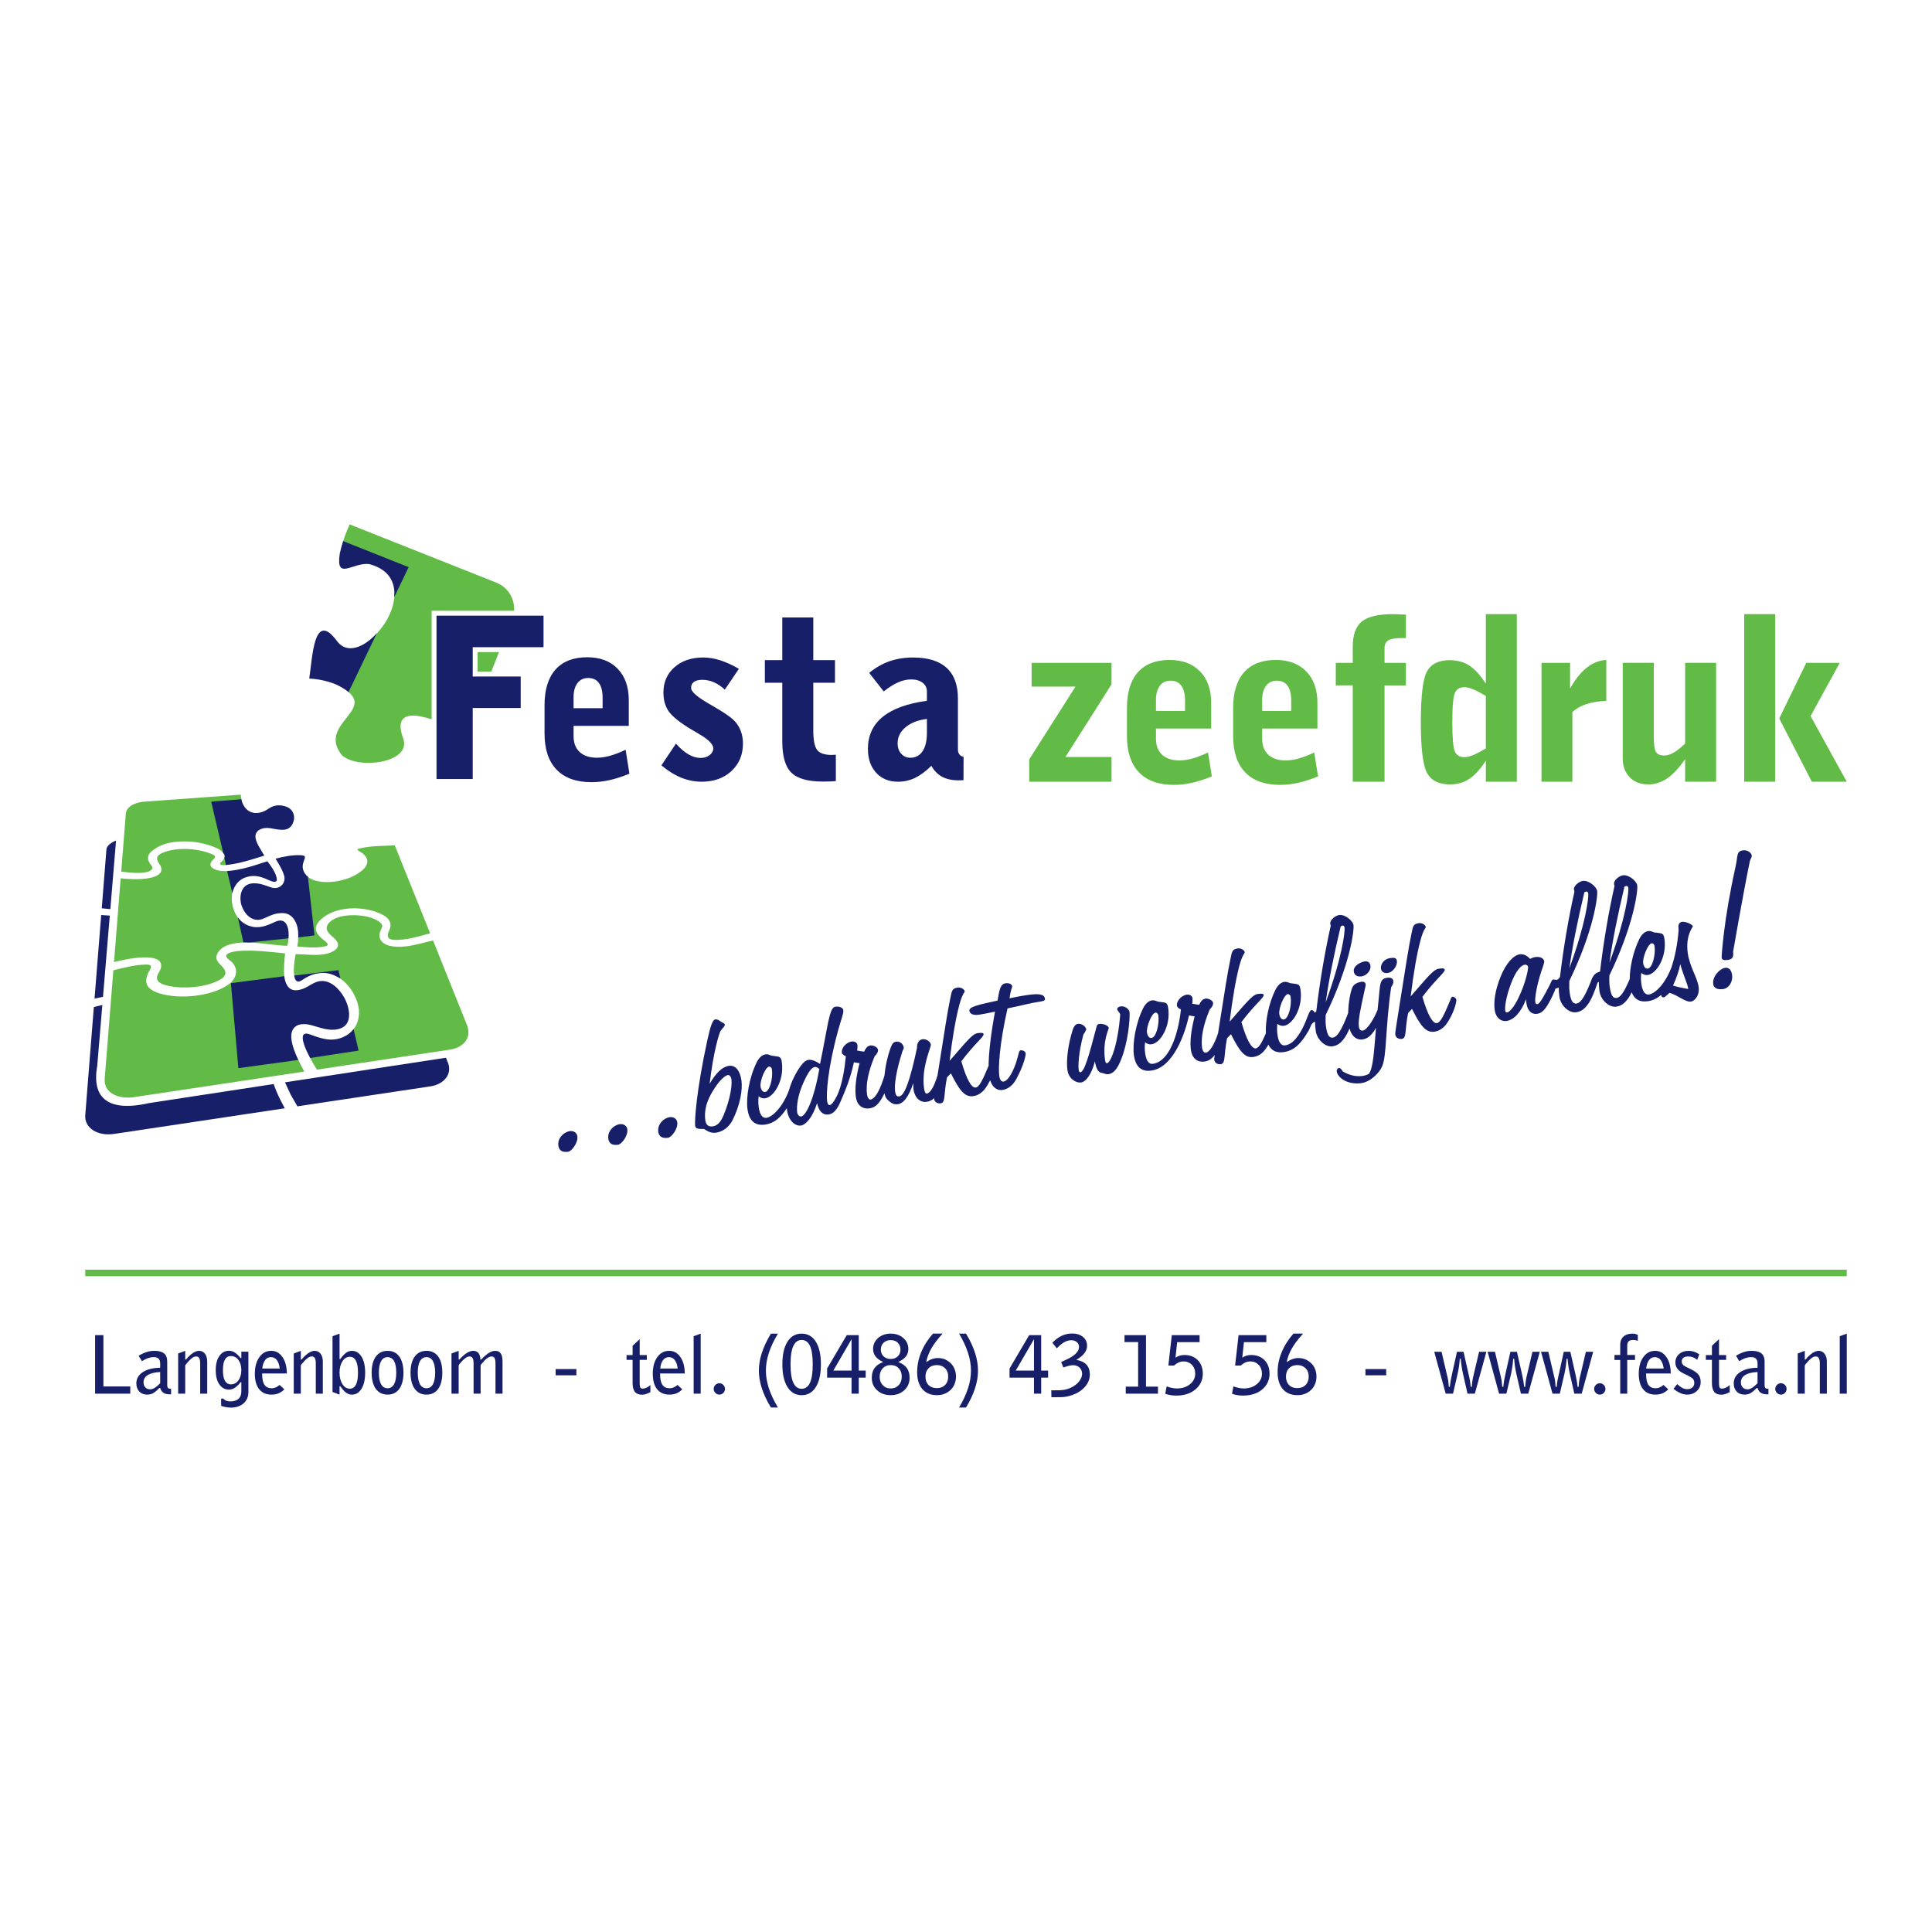 <?xml version="1.0" encoding="utf-8"?>
<!-- Generator: Adobe Illustrator 13.0.0, SVG Export Plug-In . SVG Version: 6.00 Build 14948)  -->
<!DOCTYPE svg PUBLIC "-//W3C//DTD SVG 1.0//EN" "http://www.w3.org/TR/2001/REC-SVG-20010904/DTD/svg10.dtd">
<svg version="1.0" id="Layer_1" xmlns="http://www.w3.org/2000/svg" xmlns:xlink="http://www.w3.org/1999/xlink" x="0px" y="0px"
	 width="192.756px" height="192.756px" viewBox="0 0 192.756 192.756" enable-background="new 0 0 192.756 192.756"
	 xml:space="preserve">
<g>
	<polygon fill-rule="evenodd" clip-rule="evenodd" fill="#FFFFFF" points="0,0 192.756,0 192.756,192.756 0,192.756 0,0 	"/>
	<path fill-rule="evenodd" clip-rule="evenodd" fill="#62BB46" d="M35.175,102.801c0.678-0.779,0.792-1.822,0.482-2.788
		c-0.314-0.979-0.911-1.826-1.749-2.423c-0.059-0.246-0.118-0.492-0.178-0.738l-4.368,0.537c-0.109-0.724,0.004-1.484,0.136-2.195
		c0.998,0.009,1.996,0.178,2.988-0.018c0.725-0.141,1.731-0.647,0.971-1.458c-0.219-0.228-0.479-0.406-0.674-0.651
		c-0.487-0.602,0.05-1.139,0.628-1.417c1.125-0.547,3.439-0.433,4.428,0.314c0.369,0.278,0.346,0.428,0.164,0.802
		c-0.419,0.856,0.118,1.462,1.021,1.626c1.426,0.259,2.801-0.264,4.182-0.556l3.371,8.396c0.547,1.361-0.396,2.301-1.695,2.491
		l-13.264,1.995c-0.26-0.414-0.515-0.843-0.738-1.284c1.604-0.232,3.193-0.465,4.765-0.692
		C35.489,104.085,35.334,103.438,35.175,102.801L35.175,102.801z M42.914,93.116l-3.525-8.773c-1.089,0.059-2.228,0.032-3.307,0.264
		c-0.287,0.063-0.633,0.105-0.237,0.319c0.797,0.428,1.129,1.107,0.405,1.804c-1.016,0.993-3.006,1.444-4.382,1.216
		c-0.478-0.078-0.929-0.223-1.266-0.579l0.679,5.885l-1.512,0.182c-0.009,0.342-0.05,0.67-0.109,1.002
		c0.843,0.063,1.886,0.178,2.733-0.009c0.355-0.078,0.41-0.2,0.132-0.446c-0.273-0.246-0.551-0.424-0.779-0.725
		c-0.369-0.482-0.282-0.929,0.109-1.357c1.449-1.581,4.528-1.577,6.323-0.629c0.683,0.36,0.979,0.852,0.633,1.622
		c-0.364,0.815,0.178,0.916,0.957,0.879C40.827,93.722,41.894,93.394,42.914,93.116L42.914,93.116z M24.019,79.282
		c0.009,0.187,0.046,0.364,0.083,0.547l-2.92,0.228l1.193,5.202c-0.137-0.25-0.383-0.469-0.633-0.588
		c-0.902-0.433-1.991-0.678-2.979-0.715c-1.226-0.046-2.597,0.077-3.685,1.021c-0.456,0.392-0.369,0.901,0,1.334
		c0.3,0.341,0.014,0.565-0.355,0.669c-0.774,0.219-1.849,0.073-2.628-0.022l0.46-5.776c0.063-0.802,1.116-1.148,1.771-1.194
		L24.019,79.282L24.019,79.282z M22.611,86.297l-0.2-0.875c0.027,0.251-0.269,0.529-0.333,0.574
		c-0.178,0.132-0.169,0.269,0.073,0.305C22.306,86.325,22.461,86.311,22.611,86.297L22.611,86.297z M11.424,95.371l-0.05,0.61
		c1.121-0.25,2.328-0.533,3.48-0.451c0.638,0.045,1.403,0.264,1.193,1.066c-0.086,0.328-0.446,0.706-0.382,1.057
		c0.086,0.441,0.701,0.605,1.057,0.688c1.466,0.355,3.872,0.201,5.279-0.628c0.578-0.338,0.638-0.784,0.182-1.262
		c-0.419-0.442-0.829-0.751-0.446-1.403c0.273-0.456,0.779-0.715,1.28-0.843c0.442-0.114,0.902-0.164,1.362-0.173l-0.542-2.364
		c-0.319-0.369-0.515-0.802-0.625-1.28c-0.114-0.483-0.132-0.979,0.005-1.458l-0.469-2.027c-0.456,0.018-0.907,0.013-1.335-0.178
		c-0.583-0.26-0.487-0.651-0.141-0.97c0.292-0.265,0.228-0.383-0.132-0.538c-1.257-0.542-3.316-0.733-4.751-0.201
		c-0.706,0.26-0.911,0.574-0.515,1.139c0.487,0.688,0.159,1.107-0.542,1.339c-0.988,0.324-2.428,0.219-3.293,0.137L11.424,95.371
		L11.424,95.371z M28.788,93.549c-0.014,0.273-0.036,0.56-0.141,0.815c-0.597-0.018-1.193-0.091-1.786-0.159
		c-0.779-0.091-1.54-0.164-2.396-0.182L28.788,93.549L28.788,93.549z M13.351,109.465l17.004-2.556
		c-0.228-0.428-0.456-0.856-0.656-1.298c-1.927,0.277-3.876,0.564-5.84,0.852c-0.26-2.97-0.501-5.734-0.729-8.304
		c1.763-0.219,3.512-0.433,5.248-0.647c-0.101-0.811-0.014-1.585,0.063-2.396c-1.535-0.146-3.12-0.36-4.669-0.232
		c-0.36,0.027-1.822,0.219-0.911,0.875c1.048,0.751,0.82,1.873-0.136,2.514c-1.718,1.157-4.843,1.444-6.801,0.839
		c-1.389-0.429-1.676-1.157-0.957-2.383c0.264-0.441-0.009-0.496-0.442-0.492c-1.052,0.014-2.195,0.314-3.216,0.574l-0.861,10.777
		C10.321,109.196,12.025,109.665,13.351,109.465L13.351,109.465z"/>
	<path fill-rule="evenodd" clip-rule="evenodd" fill="#62BB46" d="M34.888,52.32l14.64,5.812c1.162,0.46,1.845,1.622,1.758,2.806
		h-8.222v10.828c-2.009-0.656-3.827-0.684-2.806,2c0.71,2.382-4.578,3.024-6.136,1.589c-2.437-3.02,3.13-4.4,0.556-6.386
		l2.647-5.498c1.18-1.116,2.059-2.765,2.022-4.295l1.152-2.492l-6.318-2.519C34.373,53.537,34.605,52.939,34.888,52.32L34.888,52.32
		z M49.788,65.061h-2.136v1.945h1.366L49.788,65.061L49.788,65.061z"/>
	<path fill-rule="evenodd" clip-rule="evenodd" fill="#171F69" d="M37.593,63.184l-2.819,5.867c-0.292-0.25-0.711-0.51-1.294-0.783
		c-0.865-0.342-1.694-0.515-2.628-0.57c0.333-2.104,0.442-6.965,2.824-3.667C34.669,65.271,36.327,64.578,37.593,63.184
		L37.593,63.184z M34.236,53.987l6.537,2.597l-1.444,2.997c0.142-1.448-0.496-2.778-2.496-3.302
		c-1.658-0.201-3.366,1.735-2.929-1.08C34,54.78,34.109,54.379,34.236,53.987L34.236,53.987z"/>
	<path fill-rule="evenodd" clip-rule="evenodd" fill="#171F69" d="M43.551,77.725V61.426h10.677v3.147h-7.065v2.92h4.788v3.144
		h-4.788v7.088H43.551L43.551,77.725z M62.797,77.191c-0.683,0.283-1.334,0.497-1.963,0.638c-0.629,0.141-1.235,0.209-1.822,0.209
		c-1.517,0-2.678-0.419-3.48-1.248c-0.802-0.833-1.203-2.041-1.203-3.617v-2.811c0-1.549,0.364-2.738,1.093-3.558
		s1.786-1.23,3.161-1.23c1.285,0,2.3,0.378,3.038,1.143c0.738,0.761,1.112,1.804,1.112,3.134v2.569h-5.507v1.025
		c0,0.683,0.205,1.211,0.615,1.59c0.405,0.373,0.984,0.564,1.726,0.564c0.396,0,0.834-0.068,1.303-0.196
		c0.474-0.132,0.989-0.333,1.549-0.601L62.797,77.191L62.797,77.191z M57.226,70.655h2.897v-1.021c0-0.656-0.123-1.152-0.365-1.489
		c-0.241-0.333-0.605-0.501-1.084-0.501c-0.451,0-0.806,0.173-1.062,0.51c-0.255,0.342-0.387,0.811-0.387,1.403V70.655
		L57.226,70.655z M65.99,76.358l1.449-2.164c0.428,0.478,0.847,0.838,1.257,1.075c0.41,0.232,0.806,0.351,1.193,0.351
		c0.36,0,0.665-0.091,0.906-0.278c0.241-0.182,0.369-0.41,0.369-0.678c0-0.415-0.505-0.911-1.517-1.49
		c-0.346-0.205-0.624-0.369-0.829-0.492c-1.052-0.643-1.758-1.221-2.109-1.722c-0.346-0.506-0.52-1.13-0.52-1.868
		c0-1.029,0.369-1.872,1.103-2.519c0.733-0.651,1.695-0.975,2.87-0.975c0.533,0,1.098,0.091,1.676,0.273
		c0.587,0.187,1.216,0.474,1.881,0.856l-1.403,2.077c-0.351-0.323-0.715-0.569-1.089-0.733c-0.378-0.164-0.77-0.246-1.166-0.246
		c-0.36,0-0.642,0.073-0.829,0.209c-0.182,0.137-0.282,0.342-0.282,0.611c0,0.337,0.519,0.815,1.544,1.426
		c0.183,0.109,0.324,0.191,0.419,0.25c0.082,0.05,0.223,0.132,0.41,0.237c0.815,0.474,1.417,0.875,1.799,1.212
		c0.324,0.296,0.574,0.646,0.743,1.052c0.173,0.41,0.26,0.861,0.26,1.353c0,1.121-0.383,2.041-1.144,2.751s-1.758,1.066-2.983,1.066
		c-0.697,0-1.38-0.137-2.041-0.405c-0.665-0.273-1.321-0.684-1.968-1.226V76.358L65.99,76.358z M81.141,72.837
		c0,0.993,0.128,1.658,0.383,1.986c0.26,0.328,0.743,0.497,1.444,0.497c0.041,0,0.114-0.004,0.205-0.009
		c0.096-0.004,0.169-0.013,0.219-0.013v2.624c-0.16,0.022-0.333,0.036-0.515,0.041c-0.187,0.009-0.446,0.014-0.778,0.014
		c-1.494,0-2.546-0.296-3.144-0.888c-0.601-0.588-0.906-1.626-0.906-3.107v-5.867h-1.74v-2.255h1.74v-4.254h3.093v4.254h2.164v2.255
		h-2.164V72.837L81.141,72.837z M92.925,76.403c-0.564,0.556-1.111,0.957-1.64,1.212c-0.533,0.25-1.098,0.378-1.69,0.378
		c-0.907,0-1.635-0.296-2.182-0.897c-0.547-0.597-0.82-1.389-0.82-2.377c0-1.326,0.488-2.392,1.467-3.193
		c0.979-0.802,2.455-1.339,4.418-1.608v-0.934c0-0.355-0.141-0.642-0.428-0.865c-0.287-0.219-0.67-0.333-1.139-0.333
		c-0.419,0-0.852,0.096-1.293,0.287c-0.442,0.191-0.93,0.497-1.449,0.911l-1.449-1.849c0.62-0.515,1.298-0.902,2.014-1.157
		c0.715-0.25,1.508-0.378,2.364-0.378c1.471,0,2.587,0.341,3.343,1.025c0.751,0.688,1.13,1.708,1.13,3.057v5.106
		c0,0.187,0.05,0.346,0.146,0.474c0.096,0.123,0.237,0.209,0.419,0.255l-0.009,2.318c-0.059,0.005-0.127,0.014-0.196,0.014
		c-0.073,0.004-0.183,0.004-0.319,0.004c-0.628,0-1.171-0.119-1.613-0.351c-0.437-0.236-0.802-0.601-1.075-1.093V76.403
		L92.925,76.403z M92.479,71.725c-0.897,0.114-1.612,0.396-2.136,0.838c-0.528,0.441-0.788,0.975-0.788,1.59
		c0,0.428,0.118,0.779,0.355,1.043c0.237,0.269,0.546,0.405,0.916,0.405c0.519,0,0.929-0.218,1.216-0.647
		c0.292-0.428,0.437-1.047,0.437-1.849V71.725L92.479,71.725z"/>
	<path fill-rule="evenodd" clip-rule="evenodd" fill="#62BB46" d="M180.768,77.993l-3.253-6.309l2.697-5.553h3.343l-2.915,5.312
		l3.612,6.55H180.768L180.768,77.993z M174.021,77.993V61.271h3.089v16.722H174.021L174.021,77.993z M171.215,66.131v11.862h-3.088
		v-2.255c-0.597,0.87-1.193,1.512-1.786,1.918c-0.588,0.405-1.226,0.605-1.895,0.605c-0.771,0-1.385-0.237-1.85-0.715
		c-0.465-0.479-0.697-1.111-0.697-1.895v-9.521h3.103v7.397c0,0.77,0.073,1.271,0.219,1.503c0.141,0.232,0.419,0.346,0.824,0.346
		c0.291,0,0.61-0.1,0.952-0.296c0.346-0.201,0.72-0.501,1.13-0.897v-8.054H171.215L171.215,66.131z M153.796,77.993V66.131h2.852
		v2.569c0.515-0.925,1.07-1.622,1.667-2.091c0.602-0.474,1.248-0.729,1.945-0.765v4.072c-0.774,0.045-1.439,0.155-1.986,0.332
		c-0.547,0.178-1.016,0.442-1.398,0.788v6.956H153.796L153.796,77.993z M148.243,69.434c-0.487-0.292-0.906-0.515-1.253-0.656
		c-0.351-0.142-0.642-0.214-0.874-0.214c-0.465,0-0.783,0.187-0.952,0.551c-0.178,0.369-0.265,1.353-0.265,2.947
		c0,1.594,0.087,2.573,0.26,2.934c0.174,0.364,0.492,0.546,0.957,0.546c0.241,0,0.537-0.078,0.897-0.223
		c0.355-0.146,0.765-0.365,1.229-0.647V69.434L148.243,69.434z M151.332,77.993h-3.089v-2.1c-0.556,0.847-1.106,1.458-1.658,1.822
		c-0.551,0.364-1.193,0.546-1.913,0.546c-1.111,0-1.877-0.378-2.291-1.139c-0.419-0.761-0.624-2.451-0.624-5.061
		c0-2.606,0.2-4.292,0.605-5.052c0.405-0.761,1.162-1.144,2.265-1.144c0.751,0,1.407,0.178,1.958,0.533
		c0.552,0.355,1.103,0.961,1.658,1.809v-6.938h3.089V77.993L151.332,77.993z M134.965,77.993v-9.611h-1.694v-2.25h1.694v-1.626
		c0-1.18,0.306-2.013,0.906-2.5c0.602-0.487,1.636-0.733,3.103-0.733c0.236,0,0.633,0.018,1.175,0.046c0.051,0,0.092,0,0.118,0
		v2.341h-0.469c-0.615,0-1.048,0.078-1.294,0.232s-0.368,0.419-0.368,0.792v1.449h2.131v2.25h-2.131v9.611H134.965L134.965,77.993z
		 M125.928,70.928h2.896v-1.025c0-0.656-0.118-1.153-0.364-1.485c-0.241-0.337-0.605-0.505-1.084-0.505
		c-0.451,0-0.807,0.173-1.062,0.51c-0.255,0.342-0.387,0.811-0.387,1.403V70.928L125.928,70.928z M131.503,77.46
		c-0.684,0.282-1.339,0.496-1.968,0.637c-0.624,0.142-1.234,0.21-1.822,0.21c-1.517,0-2.679-0.415-3.48-1.249
		c-0.801-0.833-1.202-2.041-1.202-3.617v-2.811c0-1.549,0.364-2.738,1.093-3.558c0.729-0.82,1.786-1.229,3.162-1.229
		c1.284,0,2.3,0.382,3.038,1.143c0.742,0.761,1.116,1.809,1.116,3.134v2.569h-5.512v1.025c0,0.684,0.209,1.212,0.614,1.59
		c0.41,0.374,0.988,0.564,1.727,0.564c0.401,0,0.839-0.063,1.303-0.196c0.474-0.127,0.989-0.328,1.549-0.597L131.503,77.46
		L131.503,77.46z M115.332,70.928h2.897v-1.025c0-0.656-0.123-1.153-0.364-1.485c-0.242-0.337-0.606-0.505-1.085-0.505
		c-0.45,0-0.806,0.173-1.061,0.51c-0.256,0.342-0.388,0.811-0.388,1.403V70.928L115.332,70.928z M120.907,77.46
		c-0.683,0.282-1.339,0.496-1.968,0.637c-0.624,0.142-1.234,0.21-1.822,0.21c-1.517,0-2.678-0.415-3.479-1.249
		c-0.802-0.833-1.202-2.041-1.202-3.617v-2.811c0-1.549,0.363-2.738,1.093-3.558c0.729-0.82,1.785-1.229,3.161-1.229
		c1.284,0,2.301,0.382,3.038,1.143c0.742,0.761,1.111,1.809,1.111,3.134v2.569h-5.507v1.025c0,0.684,0.205,1.212,0.615,1.59
		c0.41,0.374,0.988,0.564,1.727,0.564c0.396,0,0.833-0.063,1.303-0.196c0.474-0.127,0.988-0.328,1.548-0.597L120.907,77.46
		L120.907,77.46z M102.687,77.993v-2.232l4.614-7.256h-4.377v-2.374h7.972v2.146l-4.597,7.248h4.597v2.469H102.687L102.687,77.993z"
		/>
	<path fill-rule="evenodd" clip-rule="evenodd" fill="#171F69" d="M34.277,103.452c0.423-0.187,0.706-0.433,1.002-0.771l0.497,2.137
		l-4.833,0.738c-0.264-0.51-0.529-1.024-0.674-1.576c-0.168-0.633-0.055-1.048,0.692-0.766
		C32.082,103.635,33.111,103.98,34.277,103.452L34.277,103.452z M33.767,102.669c1.521-0.374,1.116-2.155,0.587-3.121
		c-0.469-0.847-1.326-1.767-2.387-1.667c-0.633,0.06-1.125,0.533-1.704,0.757c-0.643,0.245-1.28,0.286-1.653-0.392
		c-0.151-0.27-0.201-0.552-0.255-0.848l-5.316,0.692c0.228,2.568,0.483,5.512,0.743,8.481l5.976-0.82
		c-0.287-0.642-0.574-1.293-0.674-2.004c-0.187-1.335,0.702-1.79,1.931-1.476C31.936,102.509,32.792,102.905,33.767,102.669
		L33.767,102.669z M30.109,97.799c-0.223,0.146-0.451,0.219-0.615-0.031c-0.082-0.133-0.114-0.287-0.146-0.433l4.418-0.542
		l0.196,0.833c-0.638-0.364-1.216-0.633-2.063-0.542C31.189,97.161,30.688,97.421,30.109,97.799L30.109,97.799z M31.375,93.321
		l-1.617,0.205c0.018-0.565-0.045-1.157-0.333-1.663c-0.314-0.551-0.765-0.797-1.394-0.761c-0.702,0.041-1.062,0.241-1.686,0.524
		c-1.075,0.483-1.859-0.301-2.205-1.175c-0.314-0.784-0.214-2.232,1.062-2.319c0.71-0.045,1.212,0.191,1.858,0.41
		c0.825,0.273,1.549-0.428,1.262-1.266c-0.205-0.611-0.505-1.071-0.829-1.604c0.793-0.205,1.704-0.396,2.538-0.346
		c0.483,0.032,0.442,0.168,0.283,0.579c-0.242,0.615-0.096,1.129,0.405,1.576C30.929,89.322,31.139,91.23,31.375,93.321
		L31.375,93.321z M28.784,93.618c0.027-0.396,0.032-0.816-0.114-1.208c-0.214-0.592-0.669-0.692-1.22-0.437
		c-0.856,0.396-1.645,0.729-2.588,0.401c-0.464-0.164-0.833-0.446-1.129-0.834l0.556,2.492c0.173-0.009,0.383,0,0.579,0
		C26.296,93.873,27.372,93.777,28.784,93.618L28.784,93.618z M23.176,89.094c0.209-0.784,0.669-1.398,1.517-1.617
		c0.865-0.223,1.476,0.041,2.241,0.383c0.292,0.127,0.756,0.26,0.679-0.214c-0.1-0.597-0.583-1.266-0.938-1.717
		c-1.28,0.405-2.538,0.87-4.013,0.979L23.176,89.094L23.176,89.094z M22.543,86.307c1.298-0.132,2.592-0.556,3.826-0.943
		c-0.287-0.515-0.715-1.089-0.856-1.672c-0.205-0.884,0.729-1.171,1.408-1.07c0.733,0.109,1.745,0.441,2.2-0.306
		c0.446-0.733,0.2-1.599-0.624-1.858c-0.61-0.191-1.166-0.146-1.672,0.205c-0.515,0.36-1.23,0.638-1.904,0.305
		c-0.456-0.232-0.747-0.733-0.838-1.23c-0.97,0.073-2.032,0.173-3.011,0.246l1.203,5.129c0.123,0.082,0.173,0.337,0.114,0.469
		L22.543,86.307L22.543,86.307z"/>
	<path fill-rule="evenodd" clip-rule="evenodd" fill="#171F69" d="M9.433,99.626l0.351-4.428l0.214-2.665l0.1-1.244l0.856,0.06
		l-0.679,8.104L9.57,99.603L9.433,99.64V99.626L9.433,99.626z M24.657,111.137l-10.481,1.576l-2.77,0.414l-0.318,0.037l-0.305,0.009
		l-0.292-0.014l-0.282-0.041l-0.26-0.06l-0.246-0.082l-0.228-0.1l-0.205-0.123l-0.183-0.137l-0.164-0.155l-0.137-0.168l-0.109-0.183
		l-0.087-0.195l-0.059-0.21l-0.027-0.219l0.004-0.236l0.551-6.956l0.305-3.822l0.847-0.209l-0.51,6.09l-0.045,0.292l-0.036,0.286
		l-0.023,0.278l-0.004,0.265l0.004,0.255l0.018,0.241l0.032,0.232l0.046,0.223l0.063,0.21l0.073,0.2l0.086,0.188l0.104,0.173
		l0.114,0.164l0.132,0.15l0.146,0.141l0.16,0.123l0.168,0.114l0.187,0.1l0.196,0.087l0.214,0.078l0.224,0.059l0.237,0.05
		l0.246,0.037l0.264,0.022l0.273,0.009h0.287l0.301-0.014l0.314-0.027l0.328-0.041l0.337-0.05l0.355-0.063l0.36-0.078l12.45-1.903
		l0.036,0.118l0.073,0.205l0.078,0.2l0.082,0.2l0.168,0.388l0.26,0.537l0.405,0.771L24.657,111.137L24.657,111.137z M10.736,90.679
		l-0.583-0.059l0.342-4.313l0.123-1.562l0.009-0.068l0.019-0.064l0.027-0.064l0.036-0.063l0.045-0.064l0.05-0.068l0.059-0.059
		l0.068-0.064l0.078-0.059l0.086-0.059l0.087-0.06l0.1-0.054l0.1-0.05l0.109-0.05l0.086-0.036l-0.569,6.842
		C10.918,90.698,10.827,90.688,10.736,90.679L10.736,90.679z M44.813,106.636l-0.013,0.191l-0.037,0.188l-0.059,0.177l-0.082,0.174
		l-0.109,0.164l-0.127,0.154l-0.15,0.142l-0.168,0.132l-0.187,0.118l-0.209,0.105l-0.223,0.086l-0.246,0.068l-0.259,0.051
		l-10.978,1.648l-2.292,0.347l-0.684-1.189l-0.555-1.207l16.057-2.455l0.205,0.51l0.068,0.205l0.037,0.196L44.813,106.636
		L44.813,106.636z"/>
	<path fill-rule="evenodd" clip-rule="evenodd" fill="#171F69" d="M172.914,94.943c0.875-5.033,1.458-8.04,1.681-9.074
		c0.128-0.264,0.191-0.415,0.178-0.515c-0.036-0.241-0.392-0.583-0.874-0.514c-0.684,0.095-0.497,0.533-0.747,1.653
		c-1.176,5.257-1.398,8.919-1.381,9.056c0.027,0.2,0.205,0.283,0.583,0.228C172.878,95.704,172.969,95.485,172.914,94.943
		L172.914,94.943z M171.921,98.678c0.606-0.081,0.979-0.774,0.893-1.394c-0.072-0.523-0.332-0.774-0.696-0.724
		c-0.52,0.073-1.299,0.856-1.189,1.622C170.987,98.601,171.379,98.756,171.921,98.678L171.921,98.678z M166.915,98.332
		c0.359-0.788,0.61-1.499,0.725-2.141c0.332,1.194,0.729,1.958,0.801,2.483C167.895,98.583,167.384,98.474,166.915,98.332
		L166.915,98.332z M164.405,96.638c-0.219,0.032-0.41-0.169-0.465-0.547c-0.077-0.538,0.469-1.927,0.847-1.977
		c0.123-0.018,0.265,0.105,0.288,0.264C165.197,95.285,164.847,96.574,164.405,96.638L164.405,96.638z M160.574,96.05
		c0.296-2.127,0.802-4.673,1.499-7.593c0.077-0.032,0.136-0.059,0.177-0.064c0.101-0.014,0.191,0.055,0.21,0.196
		C162.515,88.989,162.191,91.654,160.574,96.05L160.574,96.05z M156.575,96.605c0.296-2.123,0.801-4.669,1.498-7.589
		c0.077-0.032,0.137-0.059,0.178-0.068c0.101-0.014,0.191,0.055,0.209,0.196C158.52,89.545,158.196,92.21,156.575,96.605
		L156.575,96.605z M152.466,96.505c0.009,0.082-0.173,1.417-0.983,3.083c-0.442,0.921-0.889,1.395-1.112,1.422
		c-0.122,0.018-0.173-0.037-0.195-0.196c-0.05-0.359,0.068-1.316,0.56-2.633c0.461-1.253,0.984-1.872,1.386-1.931
		C152.302,96.228,152.438,96.328,152.466,96.505L152.466,96.505z M140.486,101.065l0.392-0.406c0.824,1.646,1.356,2.392,2.223,2.273
		c0.583-0.082,1.024-0.433,1.407-1.062c0.651-1.07,0.811-1.972,0.793-2.113c-0.027-0.2-0.292-0.328-0.374-0.318
		c-0.141,0.022-0.178,0.191-0.269,0.428c-0.583,1.39-0.925,2.154-1.308,2.209c-0.405,0.055-0.915-0.815-1.435-2.623
		c1.335-1.764,2.264-2.441,2.228-2.706c-0.022-0.142-0.21-0.155-0.61-0.096c-0.542,0.073-1.253,1.011-2.788,2.76
		c0.296-2.414,0.615-4.236,0.966-5.552c0.292-1.125,0.552-1.303,0.547-1.362c-0.032-0.201-0.351-0.442-0.692-0.396
		c-0.561,0.078-0.593,0.31-0.738,1.025c-0.236,1.075-0.619,3.476-1.207,7.22c-0.269,1.735-0.441,2.701-0.414,2.883
		c0.036,0.265,0.31,0.47,0.651,0.424C140.363,103.58,140.135,102.851,140.486,101.065L140.486,101.065z M139.37,95.886
		c0.054,0.401-0.338,1.106-0.921,1.189c-0.378,0.05-0.628-0.119-0.674-0.438c-0.063-0.46,0.355-0.966,0.879-1.043
		C139.115,95.531,139.324,95.544,139.37,95.886L139.37,95.886z M135.835,97.416c0.523-0.072,0.961-0.601,0.897-1.061
		c-0.051-0.342-0.251-0.474-0.593-0.429c-0.341,0.05-1.151,0.405-1.07,1.007C135.129,97.335,135.475,97.467,135.835,97.416
		L135.835,97.416z M132.264,100.004c0.296-2.127,0.802-4.669,1.499-7.589c0.077-0.032,0.137-0.059,0.177-0.068
		c0.101-0.014,0.191,0.055,0.21,0.196C134.209,92.943,133.881,95.608,132.264,100.004L132.264,100.004z M128.101,101.712
		c-0.224,0.032-0.415-0.168-0.465-0.551c-0.077-0.542,0.465-1.927,0.847-1.978c0.123-0.018,0.26,0.105,0.283,0.265
		C128.893,100.354,128.542,101.648,128.101,101.712L128.101,101.712z M114.899,103.557c-0.224,0.032-0.415-0.168-0.465-0.551
		c-0.077-0.542,0.465-1.927,0.848-1.978c0.123-0.018,0.26,0.105,0.282,0.265C115.691,102.199,115.341,103.493,114.899,103.557
		L114.899,103.557z M109.242,105.88c0.108,0.783,0.368,1.175,0.778,1.18c0.214,0.078,0.388,0.137,0.569,0.109
		c0.624-0.086,1.043-0.742,1.463-2.009c0.642-1.99,0.674-3.94,0.642-4.182c-0.041-0.301-0.455-0.629-0.879-0.574
		c-0.219,0.032-0.369,0.155-0.346,0.297c0.022,0.159,0.223,0.277,0.296,0.51c-0.246,3.084-0.947,4.819-1.326,4.869
		c-0.104,0.014-0.159-0.1-0.191-0.342c-0.264-1.886,0.388-3.061,0.374-3.179c-0.032-0.224-0.515-0.46-0.979-0.396
		c-0.077,0.009-0.132,0.059-0.205,0.15c-0.802,3.057-1.239,4.614-1.658,4.674c-0.082,0.009-0.137-0.087-0.159-0.265
		c-0.055-0.383-0.027-1.653,0.469-3.503c0.105-0.137,0.205-0.314,0.297-0.533c-0.132-0.368-0.533-0.583-0.834-0.537
		c-0.342,0.046-0.479,0.373-0.67,1.075c-0.423,1.53-0.482,2.852-0.387,3.53c0.123,0.888,0.879,1.312,1.344,1.248
		C108.34,107.935,108.896,107.22,109.242,105.88L109.242,105.88z M81.742,106.654c-0.524,3.002-1.316,4.669-1.818,4.737
		c-0.159,0.022-0.355-0.155-0.387-0.396c-0.091-0.642,0.078-1.812,0.647-3.038c0.438-0.961,0.779-1.457,1.098-1.503
		C81.441,106.432,81.574,106.495,81.742,106.654L81.742,106.654z M76.344,108.945c-0.219,0.032-0.41-0.168-0.465-0.551
		c-0.077-0.542,0.469-1.927,0.852-1.977c0.118-0.019,0.26,0.104,0.282,0.264C77.142,107.584,76.786,108.882,76.344,108.945
		L76.344,108.945z M72.627,107.256c0.141-0.019,0.305,0.142,0.351,0.441c0.068,0.501-0.073,1.85-0.774,3.544
		c-0.296,0.697-0.61,1.066-1.093,1.135c-0.442,0.063-0.679-0.15-0.743-0.61c-0.127-0.925,0.109-1.877,0.743-2.906
		C71.744,107.807,72.327,107.297,72.627,107.256L72.627,107.256z M70.801,108.126c0.387-3.267,0.956-5.048,1.088-5.271
		c0.168-0.269,0.451-0.451,0.424-0.651c-0.009-0.06-0.123-0.146-0.342-0.237c-0.232-0.19-0.428-0.287-0.592-0.264
		c-0.301,0.041-0.497,0.701-0.788,1.99c-1.112,5.084-1.303,8.141-1.235,8.623c0.041,0.301,0.273,0.328,0.884,0.323
		c0.438,0.292,0.784,0.429,1.203,0.369c0.665-0.091,1.316-0.574,1.649-1.257c0.751-1.494,1.011-3.025,0.884-3.949
		c-0.141-0.984-0.588-1.554-1.253-1.463C72.062,106.436,71.447,107.032,70.801,108.126L70.801,108.126z M66.66,113.515
		c0.342-0.051,1.002-0.902,0.911-1.544c-0.045-0.342-0.364-0.561-0.747-0.511c-0.642,0.091-1.248,0.729-1.148,1.453
		C65.744,113.396,66.059,113.597,66.66,113.515L66.66,113.515z M61.676,114.212c0.342-0.051,1.002-0.902,0.911-1.545
		c-0.045-0.342-0.364-0.56-0.747-0.51c-0.643,0.091-1.248,0.729-1.148,1.448C60.761,114.093,61.075,114.293,61.676,114.212
		L61.676,114.212z M56.693,114.908c0.341-0.05,1.002-0.901,0.911-1.544c-0.046-0.342-0.365-0.565-0.747-0.511
		c-0.643,0.092-1.249,0.729-1.148,1.449C55.777,114.79,56.092,114.99,56.693,114.908L56.693,114.908z M99.271,100.934
		c-0.438,2.404-0.634,4.208-0.638,5.402c-0.574,1.366-0.916,2.118-1.293,2.168c-0.401,0.059-0.916-0.811-1.426-2.619
		c1.326-1.764,2.255-2.446,2.219-2.706c-0.023-0.141-0.21-0.154-0.61-0.101c-0.542,0.078-1.244,1.017-2.783,2.766
		c0.296-2.414,0.615-4.241,0.966-5.558c0.291-1.125,0.555-1.308,0.546-1.366c-0.027-0.2-0.351-0.442-0.693-0.392
		c-0.56,0.077-0.592,0.305-0.738,1.02c-0.236,1.08-0.619,3.485-1.202,7.229c-0.032,0.187-0.06,0.369-0.087,0.537
		c-0.36,1.144-0.706,1.74-1.08,1.795c-0.104,0.014-0.209-0.154-0.259-0.519c-0.292-2.087,0.715-4.109,0.678-4.369
		c-0.041-0.323-0.492-0.587-0.829-0.537c-0.342,0.045-0.565,0.364-0.556,0.874c-0.665,3.139-1.221,4.752-1.763,4.829
		c-0.26,0.036-0.369-0.132-0.419-0.497c-0.087-0.619,0.086-2.013,0.747-4.049c0.082-0.137,0.127-0.246,0.114-0.347
		c-0.041-0.301-0.351-0.624-0.756-0.569c-0.241,0.036-0.4,0.2-0.519,0.523c-0.364,0.989-0.569,2.005-0.651,2.875
		c-0.032,0.1-0.063,0.214-0.109,0.342c-0.428,1.307-0.888,1.985-1.271,2.04c-0.141,0.019-0.31-0.164-0.355-0.505
		c-0.132-0.943,0.095-2.241,0.756-3.809c0.25-0.26,0.369-0.46,0.337-0.66c-0.037-0.26-0.474-0.465-0.774-0.424
		c-0.041,0.004-0.137,0.041-0.25,0.096c-0.165,0.168-0.283,0.328-0.36,0.523l-0.692-0.109c0.032-0.228,0.041-0.438,0.027-0.556
		c-0.037-0.241-0.283-0.392-0.561-0.351c-0.606,0.082-1.052,0.697-0.998,1.08c0.023,0.182,0.164,0.282,0.401,0.396
		c-0.118,1.193-0.364,2.943-0.938,4.041c-0.273,0.52-0.478,0.802-0.674,0.829c-0.119,0.014-0.219-0.114-0.255-0.374
		c-0.1-0.706,0.037-3.238,1.111-7.134c0.287-1.042,0.547-1.653,0.506-1.953c-0.037-0.26-0.387-0.415-0.807-0.355
		c-0.605,0.082-0.733,1.94-1.517,5.712c-0.474-0.318-0.861-0.451-1.143-0.41c-0.26,0.037-0.501,0.232-0.761,0.574
		c-0.565,0.774-0.971,1.645-1.198,2.469c-0.61,1.631-1.617,2.651-2.25,2.742c-0.405,0.055-0.66-0.318-0.765-1.062
		c-0.05-0.359-0.059-0.706-0.009-1.084c0.232,0.174,0.441,0.228,0.642,0.196c0.906-0.123,1.918-1.822,1.672-3.585
		c-0.091-0.665-0.242-0.542-1.057-0.675c-0.196-0.091-0.369-0.15-0.57-0.123c-0.341,0.046-0.651,0.338-0.875,0.779
		c-0.77,1.558-1.084,3.566-0.924,4.688c0.159,1.166,0.747,1.681,1.753,1.539c0.888-0.123,1.531-0.66,2.173-1.64
		c0.004,0.068,0.009,0.137,0.018,0.205c0.141,1.007,0.779,1.612,1.385,1.531c0.506-0.073,1.175-0.843,1.613-2.237
		c0.182,0.834,0.583,1.212,1.143,1.135c0.479-0.068,0.825-0.456,1.148-1.176c0.597-1.344,1.08-2.597,1.38-4.031l0.565,0.087
		c-0.351,1.416-0.488,2.523-0.369,3.366c0.114,0.802,0.624,1.243,1.371,1.139c0.643-0.087,1.03-0.561,1.485-1.499
		c0.063,0.355,0.205,0.583,0.5,0.812c0.26,0.231,0.52,0.318,0.843,0.272c0.583-0.081,1.098-0.792,1.531-2.1
		c0,0.287,0.005,0.492,0.018,0.593c0.128,0.901,0.684,1.357,1.308,1.271c0.296-0.041,0.542-0.159,0.756-0.369
		c-0.004,0.046-0.004,0.077,0,0.101c0.037,0.259,0.31,0.469,0.651,0.419c0.506-0.068,0.278-0.798,0.629-2.583l0.392-0.405
		c0.825,1.645,1.362,2.392,2.218,2.273c0.583-0.083,1.025-0.434,1.408-1.062c0.109-0.183,0.205-0.355,0.292-0.524
		c0.223,0.72,0.701,1.043,1.207,0.971c0.564-0.078,1.061-0.456,1.402-1.098c0.752-1.372,0.957-2.405,0.935-2.547
		c-0.027-0.2-0.292-0.346-0.533-0.31c-0.183,0.022-0.191,0.701-0.602,1.699c-0.369,0.888-0.752,1.371-1.075,1.416
		c-0.2,0.028-0.368-0.149-0.423-0.532c-0.11-0.784-0.005-3.13,0.819-6.765c1.312-0.265,2.337-0.552,3.12-0.66
		c0.442-0.064,0.643-0.109,0.615-0.311c-0.064-0.464-0.605-0.528-1.754-0.368c-0.419,0.059-1.021,0.164-1.776,0.327
		c0.082-0.747,0.273-1.12,0.264-1.202c-0.031-0.2-0.296-0.346-0.655-0.296c-0.506,0.068-0.62,0.578-0.807,1.727
		c-1.931,0.414-2.865,0.628-2.811,1.011c0.046,0.319,0.374,0.479,0.957,0.396C97.872,101.211,98.414,101.115,99.271,100.934
		L99.271,100.934z M136.577,107.138c-0.209,0.108-0.424,0.182-0.628,0.209c-0.643,0.091-1.362-0.072-1.986-0.455
		c-0.137-0.251-0.278-0.352-0.378-0.337c-0.142,0.018-0.242,0.177-0.219,0.337c0.091,0.642,1.093,1.361,2.46,1.171
		c0.901-0.128,1.767-0.984,2.063-1.659c0.482-1.093,0.31-3.771,0.906-7.907c0.15-0.224,0.246-0.424,0.219-0.624
		c-0.036-0.26-0.26-0.374-0.638-0.319c-0.766,0.109-0.675,0.752-0.829,2.164c-0.041,0.36-0.073,0.706-0.109,1.043
		c-0.005,0.019-0.014,0.037-0.022,0.06c-0.538,1.262-1.14,1.959-1.439,2c-0.219,0.031-0.36-0.092-0.401-0.392
		c-0.091-0.643,0.164-1.745,0.51-3.367c0.101-0.464,0.183-0.742,0.169-0.843c-0.027-0.2-0.182-0.3-0.424-0.269
		c-0.382,0.055-0.765,0.251-0.888,0.533c-0.183,0.36-0.41,1.462-0.438,2.574c-0.077,0.204-0.173,0.491-0.337,0.852
		c-0.451,1.024-0.802,1.562-1.185,1.616c-0.405,0.056-0.578-0.327-0.692-1.129c-0.041-0.301-0.051-0.67-0.032-1.121
		c2.433-5.02,2.856-8.436,2.779-8.978c-0.06-0.419-0.829-1.088-1.431-1.007c-0.383,0.055-0.934,0.501-0.884,0.861
		c0.009,0.06,0.019,0.119,0.046,0.196c-0.602,2.706-1.084,5.548-1.444,8.545c-0.05,0.064-0.101,0.114-0.15,0.16
		c-0.06-0.196-0.246-0.287-0.337-0.273c-0.223,0.027-0.41,0.852-0.824,1.689c-0.419,0.834-0.984,1.713-1.8,1.827
		c-0.4,0.055-0.66-0.319-0.761-1.062c-0.05-0.36-0.059-0.706-0.009-1.084c0.228,0.173,0.441,0.228,0.643,0.195
		c0.901-0.123,1.917-1.821,1.667-3.585c-0.091-0.665-0.237-0.542-1.057-0.674c-0.196-0.091-0.369-0.15-0.569-0.123
		c-0.342,0.051-0.647,0.337-0.875,0.779c-0.696,1.412-1.021,3.193-0.956,4.354c-0.41,0.943-0.697,1.458-1.012,1.503
		c-0.4,0.055-0.911-0.815-1.431-2.623c1.33-1.763,2.26-2.442,2.224-2.706c-0.019-0.137-0.205-0.155-0.606-0.096
		c-0.542,0.073-1.252,1.011-2.792,2.761c0.301-2.415,0.619-4.236,0.966-5.558c0.296-1.121,0.556-1.298,0.546-1.357
		c-0.027-0.201-0.346-0.442-0.688-0.396c-0.564,0.078-0.592,0.31-0.737,1.025c-0.242,1.07-0.62,3.476-1.208,7.22
		c-0.014,0.082-0.022,0.155-0.036,0.232c-0.419,1.239-0.865,1.881-1.234,1.931c-0.141,0.019-0.31-0.159-0.36-0.5
		c-0.127-0.943,0.101-2.246,0.762-3.809c0.25-0.265,0.363-0.465,0.337-0.665c-0.037-0.26-0.474-0.465-0.774-0.424
		c-0.041,0.009-0.142,0.041-0.256,0.101c-0.159,0.164-0.282,0.323-0.354,0.519l-0.692-0.108c0.031-0.229,0.041-0.434,0.022-0.557
		c-0.032-0.241-0.278-0.387-0.561-0.351c-0.601,0.087-1.048,0.701-0.993,1.08c0.023,0.182,0.16,0.287,0.401,0.396
		c-0.16,1.604-0.87,5.152-2.806,5.426c-0.401,0.055-0.661-0.319-0.762-1.062c-0.05-0.359-0.059-0.706-0.009-1.084
		c0.228,0.173,0.442,0.228,0.643,0.195c0.901-0.122,1.918-1.821,1.667-3.584c-0.091-0.666-0.236-0.543-1.053-0.675
		c-0.2-0.091-0.373-0.15-0.573-0.123c-0.342,0.051-0.646,0.338-0.875,0.779c-0.77,1.558-1.079,3.566-0.925,4.688
		c0.164,1.166,0.748,1.681,1.754,1.539c2.178-0.305,3.361-3.694,3.74-5.498l0.564,0.087c-0.355,1.421-0.487,2.523-0.369,3.366
		c0.114,0.802,0.624,1.243,1.367,1.144c0.409-0.06,0.72-0.273,1.006-0.66c-0.04,0.269-0.054,0.437-0.045,0.505
		c0.036,0.26,0.31,0.465,0.651,0.419c0.501-0.072,0.278-0.801,0.624-2.587l0.396-0.401c0.824,1.645,1.357,2.392,2.223,2.269
		c0.583-0.081,1.025-0.428,1.407-1.061c0.037-0.055,0.068-0.114,0.101-0.174c0.287,0.602,0.797,0.853,1.535,0.747
		c1.025-0.141,1.727-0.838,2.469-2.127c0.256-0.442,0.214-0.733,0.651-0.911c0,0.287,0.022,0.592,0.068,0.911
		c0.123,0.906,0.966,1.648,1.667,1.554c0.465-0.068,0.802-0.297,1.148-0.761c0.209-0.278,0.387-0.615,0.556-1.017
		c0.214,0.779,0.701,1.171,1.294,1.089c0.546-0.072,0.956-0.46,1.348-1.161C137.083,105.006,136.996,106.545,136.577,107.138
		L136.577,107.138z M166.564,99.057c0.829,0.214,1.571,0.952,2.149,0.87c0.365-0.051,0.88-0.615,0.761-1.463
		c-0.132-0.942-0.893-2-1.084-3.361c-0.25-1.786,0.515-2.61,0.506-2.688c-0.027-0.182-0.725-0.492-1.066-0.446
		c-0.264,0.036-0.414,0.264-0.368,0.605c0.009,0.06,0,0.141,0.013,0.223c-0.113,1.499-0.392,2.715-0.691,3.658
		c-0.611,1.645-1.622,2.674-2.265,2.765c-0.4,0.056-0.655-0.318-0.761-1.061c-0.05-0.36-0.059-0.706-0.009-1.084
		c0.232,0.173,0.441,0.228,0.643,0.2c0.906-0.127,1.918-1.822,1.672-3.585c-0.096-0.665-0.242-0.542-1.057-0.669
		c-0.201-0.096-0.369-0.155-0.57-0.128c-0.341,0.05-0.651,0.337-0.874,0.779c-0.633,1.28-0.957,2.856-0.966,4.003
		c-0.036,0.087-0.073,0.178-0.118,0.273c-0.451,1.025-0.807,1.567-1.185,1.617c-0.405,0.06-0.579-0.328-0.692-1.13
		c-0.041-0.3-0.055-0.669-0.032-1.12c2.428-5.02,2.856-8.437,2.778-8.979c-0.059-0.419-0.828-1.089-1.43-1.006
		c-0.383,0.054-0.934,0.5-0.884,0.861c0.009,0.059,0.014,0.123,0.046,0.2c-0.606,2.701-1.089,5.553-1.444,8.541
		c-0.255,0.1-0.537,0.127-0.815,0.715c-0.077,0.205-0.178,0.497-0.342,0.861c-0.446,1.024-0.802,1.562-1.184,1.617
		c-0.401,0.055-0.579-0.328-0.693-1.13c-0.041-0.301-0.05-0.67-0.031-1.12c2.433-5.021,2.855-8.437,2.778-8.979
		c-0.06-0.419-0.829-1.089-1.431-1.007c-0.382,0.055-0.934,0.501-0.883,0.861c0.009,0.059,0.018,0.119,0.05,0.196
		c-0.606,2.706-1.089,5.553-1.449,8.546c-0.341,0.446-0.392,0.2-0.706,0.241c-0.118,0.019-0.163,0.269-0.423,0.756
		c-0.569,1.08-0.897,1.658-1.116,1.69c-0.142,0.018-0.196-0.055-0.219-0.237c-0.041-0.277,0.06-1.175,0.46-2.56
		c0.237-0.811,0.46-1.267,0.429-1.485c-0.041-0.282-0.396-0.478-0.88-0.41c-0.178,0.023-0.332,0.087-0.528,0.178
		c-0.332-0.346-0.642-0.505-1.024-0.451c-0.602,0.082-1.357,0.843-1.923,2.246c-0.528,1.326-0.701,2.451-0.578,3.316
		c0.104,0.742,0.592,1.166,1.176,1.084c0.729-0.101,1.443-0.838,1.954-2.177c-0.005,0.146,0.018,0.282,0.031,0.405
		c0.109,0.76,0.511,1.139,1.07,1.061c0.465-0.063,0.783-0.419,1.13-1.021c0.373-0.646,0.597-1.175,0.715-1.525
		c0.109,0.018,0.215-0.032,0.311-0.073c0,0.287,0.022,0.593,0.067,0.911c0.123,0.906,0.966,1.649,1.672,1.554
		c0.461-0.063,0.798-0.296,1.144-0.757c0.396-0.528,0.679-1.284,1.002-2.223c0.037-0.014,0.078-0.027,0.114-0.041
		c0,0.287,0.022,0.588,0.063,0.911c0.128,0.902,0.971,1.649,1.672,1.549c0.465-0.063,0.802-0.296,1.144-0.756
		c0.15-0.196,0.278-0.419,0.401-0.675c0.269,0.702,0.801,1.003,1.599,0.889c0.51-0.068,0.938-0.277,1.335-0.629
		c0.05,0.2,0.127,0.26,0.264,0.242C166.113,99.489,166.291,99.303,166.564,99.057L166.564,99.057z"/>
	<polygon fill-rule="evenodd" clip-rule="evenodd" fill="#171F69" points="9.488,139.047 9.488,133.206 10.317,133.206 
		10.317,138.326 12.996,138.326 12.996,139.047 9.488,139.047 	"/>
	<path fill-rule="evenodd" clip-rule="evenodd" fill="#171F69" d="M15.983,138.003l-0.004-1.115
		c-0.533,0.022-0.943,0.123-1.23,0.296c-0.287,0.178-0.428,0.419-0.428,0.729c0,0.214,0.06,0.383,0.182,0.51
		c0.123,0.128,0.287,0.191,0.487,0.191c0.137,0,0.288-0.05,0.451-0.15C15.61,138.358,15.788,138.208,15.983,138.003L15.983,138.003z
		 M15.983,138.481h-0.091c-0.242,0.255-0.451,0.429-0.625,0.523c-0.173,0.092-0.369,0.137-0.583,0.137
		c-0.324,0-0.588-0.1-0.784-0.305s-0.296-0.474-0.296-0.811c0-0.47,0.214-0.843,0.638-1.126c0.428-0.282,1.006-0.428,1.74-0.437
		v-0.419c0-0.219-0.054-0.383-0.155-0.483c-0.105-0.104-0.264-0.159-0.478-0.159c-0.196,0-0.387,0.036-0.588,0.101
		c-0.196,0.068-0.396,0.168-0.601,0.305l-0.328-0.542c0.278-0.169,0.547-0.292,0.802-0.374c0.26-0.082,0.515-0.118,0.77-0.118
		c0.437,0,0.76,0.087,0.97,0.26c0.206,0.173,0.31,0.446,0.31,0.82v2.354c0,0.118,0.022,0.205,0.073,0.265
		c0.05,0.059,0.127,0.086,0.228,0.086c0.009,0,0.022,0,0.041-0.004c0.019,0,0.032-0.005,0.042-0.005v0.564h-0.123
		c-0.264,0-0.474-0.05-0.633-0.15C16.157,138.859,16.047,138.7,15.983,138.481L15.983,138.481z"/>
	<path fill-rule="evenodd" clip-rule="evenodd" fill="#171F69" d="M17.774,139.047v-4.009l0.706-0.265v0.87h0.073
		c0.246-0.292,0.478-0.51,0.697-0.656c0.219-0.141,0.424-0.214,0.61-0.214c0.246,0,0.442,0.096,0.592,0.292
		c0.15,0.195,0.223,0.46,0.223,0.788v3.193h-0.702v-3.002c0-0.251-0.032-0.434-0.095-0.542c-0.064-0.114-0.165-0.169-0.306-0.169
		c-0.05,0-0.104,0.009-0.159,0.022c-0.05,0.019-0.109,0.046-0.168,0.077c-0.06,0.041-0.119,0.087-0.182,0.138
		c-0.059,0.054-0.123,0.108-0.182,0.173l-0.014,0.014c-0.255,0.277-0.387,0.437-0.387,0.482v2.807H17.774L17.774,139.047z"/>
	<path fill-rule="evenodd" clip-rule="evenodd" fill="#171F69" d="M23.048,138.117c0.296,0,0.542-0.132,0.738-0.396
		c0.191-0.269,0.292-0.605,0.292-1.024c0-0.415-0.1-0.752-0.292-1.017c-0.196-0.26-0.442-0.387-0.738-0.387
		c-0.273,0-0.474,0.113-0.605,0.351c-0.137,0.237-0.201,0.588-0.201,1.053c0,0.474,0.064,0.824,0.201,1.065
		C22.579,137.999,22.78,138.117,23.048,138.117L23.048,138.117z M24.784,138.878c0,0.465-0.159,0.843-0.474,1.13
		c-0.319,0.282-0.733,0.428-1.257,0.428c-0.155,0-0.314-0.014-0.479-0.041c-0.159-0.027-0.333-0.073-0.51-0.128v-0.733h0.201
		c0.091,0.097,0.196,0.169,0.31,0.215c0.119,0.045,0.26,0.068,0.419,0.068c0.351,0,0.619-0.087,0.806-0.255
		c0.182-0.169,0.278-0.415,0.278-0.729v-0.938h-0.073c-0.209,0.269-0.406,0.46-0.588,0.574c-0.178,0.114-0.369,0.173-0.569,0.173
		c-0.401,0-0.724-0.173-0.965-0.523c-0.242-0.351-0.36-0.824-0.36-1.421c0-0.593,0.119-1.062,0.36-1.408
		c0.241-0.351,0.564-0.523,0.965-0.523c0.2,0,0.392,0.055,0.574,0.173c0.187,0.114,0.378,0.301,0.583,0.556h0.073v-0.638h0.706
		V138.878L24.784,138.878z"/>
	<path fill-rule="evenodd" clip-rule="evenodd" fill="#171F69" d="M28.369,138.613c-0.178,0.183-0.369,0.314-0.579,0.401
		c-0.205,0.087-0.442,0.127-0.702,0.127c-0.528,0-0.938-0.178-1.23-0.537c-0.287-0.36-0.433-0.874-0.433-1.54
		c0-0.692,0.15-1.248,0.456-1.667c0.301-0.419,0.692-0.624,1.185-0.624c0.456,0,0.829,0.205,1.111,0.615
		c0.287,0.41,0.433,0.956,0.442,1.645h-2.464v0.072c0,0.483,0.082,0.839,0.237,1.066s0.396,0.337,0.729,0.337
		c0.127,0,0.255-0.027,0.383-0.082c0.127-0.055,0.259-0.142,0.392-0.251L28.369,138.613L28.369,138.613z M26.165,136.536h1.745
		c-0.046-0.368-0.141-0.651-0.292-0.843c-0.146-0.195-0.341-0.291-0.583-0.291c-0.241,0-0.433,0.096-0.578,0.287
		C26.31,135.881,26.21,136.163,26.165,136.536L26.165,136.536z"/>
	<path fill-rule="evenodd" clip-rule="evenodd" fill="#171F69" d="M29.308,139.047v-4.009l0.706-0.265v0.87h0.068
		c0.246-0.292,0.482-0.51,0.701-0.656c0.214-0.141,0.419-0.214,0.61-0.214c0.246,0,0.442,0.096,0.592,0.292
		c0.15,0.195,0.223,0.46,0.223,0.788v3.193h-0.701v-3.002c0-0.251-0.032-0.434-0.096-0.542c-0.063-0.114-0.164-0.169-0.305-0.169
		c-0.055,0-0.105,0.009-0.16,0.022c-0.055,0.019-0.109,0.046-0.168,0.077c-0.059,0.041-0.123,0.087-0.182,0.138
		c-0.064,0.054-0.123,0.108-0.187,0.173l-0.009,0.014c-0.26,0.277-0.387,0.437-0.387,0.482v2.807H29.308L29.308,139.047z"/>
	<path fill-rule="evenodd" clip-rule="evenodd" fill="#171F69" d="M33.876,136.951c0,0.469,0.1,0.856,0.296,1.152
		c0.191,0.301,0.437,0.446,0.733,0.446c0.269,0,0.469-0.132,0.606-0.396c0.137-0.269,0.205-0.669,0.205-1.202
		c0-0.528-0.068-0.925-0.205-1.189c-0.137-0.264-0.337-0.396-0.606-0.396c-0.296,0-0.542,0.146-0.733,0.442
		C33.977,136.104,33.876,136.481,33.876,136.951L33.876,136.951z M33.175,138.878v-5.566l0.702-0.255v2.537h0.073
		c0.205-0.287,0.401-0.497,0.583-0.629c0.182-0.128,0.374-0.191,0.574-0.191c0.405,0,0.724,0.196,0.965,0.588
		c0.242,0.392,0.36,0.925,0.36,1.59c0,0.669-0.118,1.202-0.36,1.599c-0.241,0.396-0.56,0.592-0.965,0.592
		c-0.201,0-0.396-0.063-0.579-0.195c-0.183-0.132-0.374-0.347-0.579-0.643h-0.073v0.838L33.175,138.878L33.175,138.878z"/>
	<path fill-rule="evenodd" clip-rule="evenodd" fill="#171F69" d="M37.079,136.951c0-0.692,0.141-1.226,0.419-1.608
		c0.283-0.383,0.67-0.569,1.175-0.569c0.501,0,0.888,0.187,1.166,0.569c0.273,0.378,0.415,0.916,0.415,1.608
		c0,0.696-0.142,1.234-0.415,1.617c-0.278,0.382-0.665,0.573-1.166,0.573c-0.505,0-0.893-0.191-1.175-0.573
		C37.22,138.186,37.079,137.647,37.079,136.951L37.079,136.951z M38.673,135.402c-0.287,0-0.501,0.137-0.651,0.4
		c-0.15,0.265-0.223,0.647-0.223,1.148c0,0.505,0.073,0.893,0.223,1.161c0.15,0.265,0.364,0.396,0.651,0.396
		c0.278,0,0.492-0.132,0.638-0.396c0.15-0.269,0.224-0.656,0.224-1.161c0-0.506-0.073-0.889-0.219-1.152
		C39.165,135.534,38.951,135.402,38.673,135.402L38.673,135.402z"/>
	<path fill-rule="evenodd" clip-rule="evenodd" fill="#171F69" d="M40.959,136.951c0-0.692,0.142-1.226,0.419-1.608
		c0.282-0.383,0.669-0.569,1.175-0.569c0.501,0,0.888,0.187,1.167,0.569c0.273,0.378,0.41,0.916,0.41,1.608
		c0,0.696-0.137,1.234-0.41,1.617c-0.278,0.382-0.666,0.573-1.167,0.573c-0.505,0-0.893-0.191-1.175-0.573
		C41.101,138.186,40.959,137.647,40.959,136.951L40.959,136.951z M42.554,135.402c-0.287,0-0.501,0.137-0.651,0.4
		c-0.15,0.265-0.223,0.647-0.223,1.148c0,0.505,0.073,0.893,0.223,1.161c0.15,0.265,0.364,0.396,0.651,0.396
		c0.278,0,0.492-0.132,0.638-0.396c0.15-0.269,0.223-0.656,0.223-1.161c0-0.506-0.073-0.889-0.223-1.152
		C43.046,135.534,42.832,135.402,42.554,135.402L42.554,135.402z"/>
	<path fill-rule="evenodd" clip-rule="evenodd" fill="#171F69" d="M45.045,139.047v-4.009l0.715-0.265v0.87h0.064
		c0.278-0.296,0.528-0.52,0.756-0.66c0.228-0.142,0.442-0.21,0.638-0.21c0.223,0,0.392,0.073,0.515,0.214
		c0.118,0.146,0.187,0.364,0.2,0.656h0.077c0.278-0.296,0.533-0.52,0.756-0.66c0.228-0.142,0.442-0.21,0.647-0.21
		c0.246,0,0.433,0.087,0.546,0.26c0.119,0.173,0.178,0.446,0.178,0.82v3.193h-0.702v-3.002c0-0.256-0.031-0.438-0.091-0.547
		c-0.063-0.109-0.164-0.164-0.301-0.164c-0.055,0-0.109,0.009-0.159,0.022c-0.055,0.019-0.109,0.046-0.168,0.077
		c-0.068,0.041-0.132,0.092-0.196,0.142c-0.063,0.055-0.123,0.109-0.182,0.169c-0.159,0.173-0.264,0.291-0.314,0.359
		c-0.05,0.064-0.073,0.109-0.073,0.137v2.807H47.25v-3.002c0-0.251-0.032-0.434-0.096-0.542c-0.064-0.114-0.168-0.169-0.31-0.169
		c-0.05,0-0.1,0.009-0.15,0.022c-0.05,0.014-0.104,0.041-0.168,0.077c-0.064,0.041-0.128,0.092-0.191,0.142
		c-0.064,0.055-0.128,0.109-0.183,0.169c-0.164,0.173-0.269,0.291-0.314,0.359c-0.05,0.064-0.078,0.109-0.078,0.137v2.807H45.045
		L45.045,139.047z"/>
	<polygon fill-rule="evenodd" clip-rule="evenodd" fill="#171F69" points="55.436,137.215 55.436,136.591 57.504,136.591 
		57.504,137.215 55.436,137.215 	"/>
	<path fill-rule="evenodd" clip-rule="evenodd" fill="#171F69" d="M62.51,135.676v-0.479h0.605v-0.93l0.707-0.66v1.59h0.71v0.479
		h-0.71v2.332c0,0.209,0.022,0.351,0.063,0.428c0.046,0.073,0.123,0.105,0.237,0.105c0.123,0,0.246-0.027,0.373-0.087
		c0.132-0.06,0.26-0.146,0.396-0.264v0.705c-0.164,0.087-0.314,0.151-0.446,0.191c-0.132,0.041-0.26,0.064-0.378,0.064
		c-0.328,0-0.569-0.096-0.724-0.282c-0.15-0.188-0.228-0.487-0.228-0.894v-2.3H62.51L62.51,135.676z"/>
	<path fill-rule="evenodd" clip-rule="evenodd" fill="#171F69" d="M68.072,138.613c-0.178,0.183-0.369,0.314-0.579,0.401
		c-0.205,0.087-0.442,0.127-0.702,0.127c-0.533,0-0.943-0.178-1.229-0.537c-0.288-0.36-0.433-0.874-0.433-1.54
		c0-0.692,0.15-1.248,0.451-1.667c0.3-0.419,0.697-0.624,1.184-0.624c0.46,0,0.829,0.205,1.116,0.615s0.433,0.956,0.442,1.645
		h-2.464v0.072c0,0.483,0.077,0.839,0.237,1.066c0.155,0.228,0.396,0.337,0.729,0.337c0.128,0,0.255-0.027,0.383-0.082
		s0.26-0.142,0.392-0.251L68.072,138.613L68.072,138.613z M65.867,136.536h1.745c-0.045-0.368-0.141-0.651-0.292-0.843
		c-0.146-0.195-0.342-0.291-0.583-0.291s-0.433,0.096-0.578,0.287C66.009,135.881,65.913,136.163,65.867,136.536L65.867,136.536z"/>
	<polygon fill-rule="evenodd" clip-rule="evenodd" fill="#171F69" points="69.206,139.047 69.206,133.312 69.908,133.057 
		69.908,139.047 69.206,139.047 	"/>
	<path fill-rule="evenodd" clip-rule="evenodd" fill="#171F69" d="M71.206,138.572c0-0.15,0.055-0.287,0.168-0.396
		c0.114-0.113,0.246-0.168,0.401-0.168c0.15,0,0.282,0.055,0.392,0.168c0.109,0.109,0.164,0.242,0.164,0.396
		c0,0.155-0.055,0.292-0.164,0.401c-0.109,0.113-0.241,0.168-0.392,0.168c-0.155,0-0.287-0.055-0.401-0.168
		C71.261,138.859,71.206,138.728,71.206,138.572L71.206,138.572z"/>
	<path fill-rule="evenodd" clip-rule="evenodd" fill="#171F69" d="M76.914,140.427c-0.405-0.67-0.706-1.308-0.907-1.918
		c-0.196-0.61-0.296-1.198-0.296-1.763c0-0.569,0.1-1.157,0.296-1.768c0.201-0.605,0.501-1.248,0.907-1.922h0.702
		c-0.405,0.674-0.706,1.316-0.907,1.922c-0.196,0.61-0.296,1.198-0.296,1.768c0,0.564,0.1,1.152,0.296,1.763
		c0.201,0.61,0.501,1.248,0.907,1.918H76.914L76.914,140.427z"/>
	<path fill-rule="evenodd" clip-rule="evenodd" fill="#171F69" d="M78.872,136.122c0,0.815,0.091,1.426,0.278,1.831
		c0.183,0.405,0.46,0.605,0.83,0.605c0.374,0,0.651-0.2,0.833-0.605c0.182-0.4,0.273-1.011,0.273-1.831s-0.091-1.435-0.273-1.836
		c-0.182-0.396-0.456-0.597-0.833-0.597c-0.369,0-0.647,0.2-0.83,0.605C78.963,134.696,78.872,135.307,78.872,136.122
		L78.872,136.122z M78.057,136.122c0-0.971,0.168-1.722,0.51-2.26c0.337-0.537,0.806-0.806,1.412-0.806
		c0.605,0,1.08,0.269,1.417,0.806c0.337,0.533,0.506,1.289,0.506,2.26c0,0.97-0.169,1.727-0.51,2.269
		c-0.337,0.537-0.807,0.806-1.412,0.806c-0.602,0-1.075-0.269-1.412-0.811C78.226,137.844,78.057,137.092,78.057,136.122
		L78.057,136.122z"/>
	<path fill-rule="evenodd" clip-rule="evenodd" fill="#171F69" d="M83.141,136.746h1.817v-3.134L83.141,136.746L83.141,136.746z
		 M84.958,139.047v-1.6h-2.437v-0.911l1.959-3.33h1.198v3.54h0.692v0.701h-0.692v1.6H84.958L84.958,139.047z"/>
	<path fill-rule="evenodd" clip-rule="evenodd" fill="#171F69" d="M87.764,137.361c0,0.341,0.105,0.624,0.31,0.838
		c0.205,0.219,0.469,0.328,0.792,0.328c0.324,0,0.588-0.109,0.793-0.323c0.205-0.215,0.31-0.497,0.31-0.843
		c0-0.351-0.1-0.634-0.305-0.848c-0.201-0.214-0.469-0.319-0.797-0.319c-0.328,0-0.592,0.109-0.797,0.324
		C87.869,136.732,87.764,137.011,87.764,137.361L87.764,137.361z M87.882,134.646c0,0.278,0.091,0.502,0.273,0.68
		c0.187,0.173,0.419,0.259,0.71,0.259c0.287,0,0.52-0.086,0.702-0.259c0.182-0.174,0.273-0.401,0.273-0.68
		c0-0.282-0.091-0.51-0.269-0.683c-0.178-0.174-0.414-0.26-0.706-0.26c-0.291,0-0.528,0.086-0.71,0.26
		C87.974,134.136,87.882,134.363,87.882,134.646L87.882,134.646z M88.115,135.885c-0.342-0.154-0.597-0.337-0.756-0.547
		c-0.164-0.214-0.251-0.46-0.251-0.751c0-0.438,0.169-0.802,0.501-1.094c0.333-0.291,0.751-0.437,1.257-0.437
		c0.501,0,0.92,0.146,1.257,0.437c0.333,0.292,0.501,0.656,0.501,1.094c0,0.291-0.082,0.537-0.246,0.751
		c-0.164,0.21-0.419,0.393-0.761,0.547c0.396,0.155,0.683,0.355,0.861,0.606c0.182,0.255,0.273,0.573,0.273,0.97
		c0,0.506-0.178,0.921-0.538,1.248c-0.355,0.324-0.807,0.487-1.349,0.487c-0.546,0-0.997-0.159-1.353-0.487
		c-0.355-0.323-0.533-0.737-0.533-1.248c0-0.396,0.091-0.715,0.273-0.97C87.432,136.24,87.723,136.04,88.115,135.885L88.115,135.885
		z"/>
	<path fill-rule="evenodd" clip-rule="evenodd" fill="#171F69" d="M92.333,137.343c0,0.351,0.1,0.629,0.305,0.838
		c0.209,0.21,0.483,0.314,0.82,0.314c0.346,0,0.62-0.104,0.829-0.314c0.209-0.209,0.314-0.492,0.314-0.838
		c0-0.347-0.105-0.624-0.314-0.834c-0.209-0.209-0.483-0.314-0.829-0.314c-0.337,0-0.61,0.105-0.815,0.314
		C92.438,136.719,92.333,136.996,92.333,137.343L92.333,137.343z M92.406,135.898c0.205-0.137,0.401-0.241,0.592-0.305
		c0.191-0.068,0.387-0.101,0.583-0.101c0.246,0,0.479,0.046,0.697,0.132c0.214,0.092,0.41,0.229,0.588,0.401
		c0.164,0.159,0.292,0.355,0.378,0.583c0.091,0.228,0.137,0.474,0.137,0.733c0,0.255-0.045,0.496-0.137,0.72
		c-0.086,0.228-0.214,0.424-0.378,0.588c-0.178,0.177-0.387,0.313-0.625,0.409c-0.232,0.092-0.492,0.137-0.765,0.137
		c-0.62,0-1.098-0.2-1.449-0.601c-0.351-0.405-0.523-0.966-0.523-1.686c0-0.67,0.132-1.335,0.396-1.981
		c0.265-0.651,0.656-1.275,1.18-1.872h0.965c-0.482,0.523-0.856,1.011-1.116,1.467C92.666,134.979,92.493,135.438,92.406,135.898
		L92.406,135.898z"/>
	<path fill-rule="evenodd" clip-rule="evenodd" fill="#171F69" d="M96.382,133.057c0.396,0.66,0.697,1.298,0.897,1.913
		c0.196,0.61,0.296,1.202,0.296,1.776c0,0.569-0.096,1.157-0.296,1.768c-0.196,0.605-0.497,1.243-0.897,1.913h-0.697
		c0.401-0.67,0.697-1.308,0.893-1.913c0.201-0.61,0.296-1.198,0.296-1.768c0-0.574-0.1-1.166-0.296-1.776
		c-0.2-0.615-0.497-1.253-0.893-1.913H96.382L96.382,133.057z"/>
	<path fill-rule="evenodd" clip-rule="evenodd" fill="#171F69" d="M101.339,136.746h1.822v-3.134L101.339,136.746L101.339,136.746z
		 M103.161,139.047v-1.6h-2.438v-0.911l1.959-3.33h1.198v3.54h0.691v0.701h-0.691v1.6H103.161L103.161,139.047z"/>
	<path fill-rule="evenodd" clip-rule="evenodd" fill="#171F69" d="M104.887,138.714l0.788-0.009c0.36-0.005,0.688-0.064,0.979-0.174
		c0.296-0.109,0.565-0.277,0.815-0.496c0.15-0.142,0.273-0.301,0.36-0.474c0.091-0.174,0.132-0.342,0.132-0.506
		c0-0.241-0.082-0.446-0.251-0.605c-0.164-0.159-0.373-0.242-0.628-0.242c-0.096,0-0.196,0.01-0.301,0.028
		c-0.101,0.013-0.2,0.036-0.296,0.072l-0.396,0.123l-0.215-0.542l0.511-0.237c0.429-0.195,0.747-0.4,0.957-0.614
		c0.209-0.21,0.313-0.433,0.313-0.665c0-0.191-0.072-0.347-0.219-0.47c-0.141-0.123-0.332-0.187-0.564-0.187
		c-0.228,0-0.46,0.068-0.697,0.2c-0.232,0.132-0.478,0.337-0.737,0.606l-0.446-0.561c0.314-0.314,0.628-0.547,0.947-0.692
		c0.314-0.15,0.66-0.224,1.034-0.224c0.441,0,0.802,0.114,1.074,0.342c0.273,0.224,0.41,0.515,0.41,0.87
		c0,0.269-0.086,0.52-0.264,0.752c-0.174,0.232-0.446,0.455-0.812,0.665c0.456,0.077,0.793,0.236,1.017,0.478
		c0.223,0.246,0.337,0.574,0.337,0.984c0,0.31-0.077,0.597-0.232,0.87c-0.15,0.273-0.378,0.52-0.679,0.742
		c-0.255,0.191-0.565,0.347-0.93,0.465s-0.724,0.183-1.075,0.183l-0.92,0.009L104.887,138.714L104.887,138.714z"/>
	<polygon fill-rule="evenodd" clip-rule="evenodd" fill="#171F69" points="112.316,139.047 112.316,138.345 113.551,138.345 
		113.551,133.899 112.193,133.899 112.193,133.206 114.335,133.206 114.335,138.345 115.532,138.345 115.532,139.047 
		112.316,139.047 	"/>
	<path fill-rule="evenodd" clip-rule="evenodd" fill="#171F69" d="M116.257,139.056l0.137-0.733c0.2,0.068,0.383,0.123,0.551,0.154
		c0.169,0.032,0.328,0.051,0.47,0.051c0.523,0,0.961-0.142,1.312-0.424c0.347-0.282,0.52-0.633,0.52-1.053
		c0-0.354-0.109-0.646-0.333-0.879c-0.219-0.228-0.492-0.342-0.829-0.342c-0.164,0-0.327,0.032-0.487,0.101
		c-0.154,0.068-0.314,0.173-0.469,0.31h-0.561l0.342-3.034h2.773v0.702h-2.236l-0.168,1.544c0.141-0.091,0.282-0.155,0.433-0.2
		c0.146-0.041,0.296-0.063,0.451-0.063c0.56,0,1.002,0.173,1.339,0.515c0.333,0.337,0.501,0.788,0.501,1.348
		c0,0.638-0.246,1.162-0.737,1.572c-0.488,0.41-1.13,0.614-1.918,0.614c-0.191,0-0.378-0.014-0.556-0.045
		C116.607,139.165,116.43,139.114,116.257,139.056L116.257,139.056z"/>
	<path fill-rule="evenodd" clip-rule="evenodd" fill="#171F69" d="M122.916,139.056l0.137-0.733
		c0.201,0.068,0.388,0.123,0.556,0.154c0.169,0.032,0.323,0.051,0.465,0.051c0.528,0,0.966-0.142,1.312-0.424
		c0.346-0.282,0.519-0.633,0.519-1.053c0-0.354-0.109-0.646-0.327-0.879c-0.224-0.228-0.497-0.342-0.829-0.342
		c-0.169,0-0.333,0.032-0.488,0.101c-0.159,0.068-0.318,0.173-0.474,0.31h-0.56l0.346-3.034h2.77v0.702h-2.236l-0.164,1.544
		c0.137-0.091,0.282-0.155,0.428-0.2c0.146-0.041,0.301-0.063,0.456-0.063c0.556,0,1.002,0.173,1.334,0.515
		c0.333,0.337,0.502,0.788,0.502,1.348c0,0.638-0.246,1.162-0.733,1.572c-0.492,0.41-1.13,0.614-1.918,0.614
		c-0.191,0-0.378-0.014-0.561-0.045C123.268,139.165,123.09,139.114,122.916,139.056L122.916,139.056z"/>
	<path fill-rule="evenodd" clip-rule="evenodd" fill="#171F69" d="M128.301,137.343c0,0.351,0.101,0.629,0.305,0.838
		c0.205,0.21,0.479,0.314,0.82,0.314s0.619-0.104,0.829-0.314c0.209-0.209,0.314-0.492,0.314-0.838c0-0.347-0.105-0.624-0.314-0.834
		c-0.21-0.209-0.487-0.314-0.829-0.314c-0.337,0-0.61,0.105-0.815,0.314C128.401,136.719,128.301,136.996,128.301,137.343
		L128.301,137.343z M128.373,135.898c0.201-0.137,0.401-0.241,0.588-0.305c0.196-0.068,0.388-0.101,0.583-0.101
		c0.251,0,0.483,0.046,0.697,0.132c0.219,0.092,0.414,0.229,0.592,0.401c0.164,0.159,0.292,0.355,0.379,0.583
		c0.091,0.228,0.132,0.474,0.132,0.733c0,0.255-0.041,0.496-0.132,0.72c-0.087,0.228-0.215,0.424-0.379,0.588
		c-0.178,0.177-0.387,0.313-0.624,0.409c-0.236,0.092-0.491,0.137-0.77,0.137c-0.615,0-1.098-0.2-1.448-0.601
		c-0.347-0.405-0.524-0.966-0.524-1.686c0-0.67,0.132-1.335,0.401-1.981c0.264-0.651,0.656-1.275,1.175-1.872h0.966
		c-0.479,0.523-0.852,1.011-1.111,1.467C128.633,134.979,128.46,135.438,128.373,135.898L128.373,135.898z"/>
	<polygon fill-rule="evenodd" clip-rule="evenodd" fill="#171F69" points="136.231,137.215 136.231,136.591 138.299,136.591 
		138.299,137.215 136.231,137.215 	"/>
	<path fill-rule="evenodd" clip-rule="evenodd" fill="#171F69" d="M145.646,135.557c-0.022,0.278-0.05,0.547-0.086,0.802
		c-0.041,0.26-0.087,0.511-0.142,0.747l-0.451,1.941h-0.729l-1.144-4.178h0.729l0.587,2.501c0.036,0.127,0.064,0.277,0.087,0.438
		c0.022,0.164,0.036,0.346,0.05,0.556l0.104,0.004c0.019-0.2,0.046-0.405,0.083-0.619c0.036-0.209,0.081-0.428,0.132-0.651
		l0.496-2.228h0.656l0.501,2.228c0.055,0.224,0.096,0.442,0.137,0.651c0.036,0.214,0.063,0.419,0.077,0.619l0.109-0.004
		c0.009-0.188,0.027-0.369,0.05-0.533c0.023-0.164,0.051-0.319,0.087-0.46l0.588-2.501h0.729l-1.152,4.178h-0.729l-0.441-1.941
		c-0.059-0.26-0.109-0.515-0.146-0.774c-0.041-0.255-0.068-0.515-0.091-0.774H145.646L145.646,135.557z"/>
	<path fill-rule="evenodd" clip-rule="evenodd" fill="#171F69" d="M150.972,135.557c-0.018,0.278-0.05,0.547-0.086,0.802
		c-0.037,0.26-0.083,0.511-0.137,0.747l-0.456,1.941h-0.729l-1.144-4.178h0.733l0.588,2.501c0.031,0.127,0.063,0.277,0.082,0.438
		c0.022,0.164,0.041,0.346,0.055,0.556l0.104,0.004c0.019-0.2,0.046-0.405,0.082-0.619c0.036-0.209,0.082-0.428,0.132-0.651
		l0.497-2.228h0.655l0.501,2.228c0.051,0.224,0.096,0.442,0.132,0.651c0.037,0.214,0.064,0.419,0.083,0.619l0.104-0.004
		c0.014-0.188,0.032-0.369,0.055-0.533c0.018-0.164,0.05-0.319,0.082-0.46l0.587-2.501h0.734l-1.153,4.178h-0.729l-0.446-1.941
		c-0.06-0.26-0.109-0.515-0.146-0.774c-0.037-0.255-0.064-0.515-0.087-0.774H150.972L150.972,135.557z"/>
	<path fill-rule="evenodd" clip-rule="evenodd" fill="#171F69" d="M156.301,135.557c-0.022,0.278-0.05,0.547-0.086,0.802
		c-0.041,0.26-0.087,0.511-0.142,0.747l-0.45,1.941h-0.729l-1.144-4.178h0.729l0.588,2.501c0.036,0.127,0.063,0.277,0.086,0.438
		c0.022,0.164,0.036,0.346,0.05,0.556l0.109,0.004c0.014-0.2,0.041-0.405,0.078-0.619c0.041-0.209,0.082-0.428,0.137-0.651
		l0.491-2.228h0.656l0.506,2.228c0.05,0.224,0.096,0.442,0.132,0.651c0.036,0.214,0.063,0.419,0.082,0.619l0.104-0.004
		c0.014-0.188,0.027-0.369,0.051-0.533c0.022-0.164,0.05-0.319,0.086-0.46l0.588-2.501h0.729l-1.147,4.178h-0.733l-0.441-1.941
		c-0.06-0.26-0.109-0.515-0.146-0.774c-0.041-0.255-0.068-0.515-0.091-0.774H156.301L156.301,135.557z"/>
	<path fill-rule="evenodd" clip-rule="evenodd" fill="#171F69" d="M159.048,138.572c0-0.15,0.055-0.287,0.169-0.396
		c0.109-0.113,0.246-0.168,0.4-0.168c0.15,0,0.283,0.055,0.392,0.168c0.11,0.109,0.165,0.242,0.165,0.396
		c0,0.155-0.055,0.292-0.165,0.401c-0.108,0.113-0.241,0.168-0.392,0.168c-0.154,0-0.291-0.055-0.4-0.168
		C159.103,138.859,159.048,138.728,159.048,138.572L159.048,138.572z"/>
	<path fill-rule="evenodd" clip-rule="evenodd" fill="#171F69" d="M161.649,139.047v-3.362h-0.574v-0.501h0.574v-1.002
		c0-0.351,0.109-0.629,0.323-0.829c0.209-0.196,0.51-0.296,0.893-0.296c0.109,0,0.205,0.009,0.296,0.031
		c0.087,0.019,0.169,0.055,0.246,0.096v0.588c-0.072-0.027-0.15-0.046-0.228-0.063c-0.082-0.014-0.178-0.019-0.278-0.019
		c-0.182,0-0.318,0.045-0.409,0.132c-0.092,0.096-0.142,0.228-0.142,0.41v0.952h0.774v0.501h-0.774v3.362H161.649L161.649,139.047z"
		/>
	<path fill-rule="evenodd" clip-rule="evenodd" fill="#171F69" d="M166.441,138.613c-0.178,0.183-0.369,0.314-0.574,0.401
		c-0.209,0.087-0.441,0.127-0.706,0.127c-0.528,0-0.938-0.178-1.229-0.537c-0.287-0.36-0.433-0.874-0.433-1.54
		c0-0.692,0.149-1.248,0.455-1.667c0.301-0.419,0.697-0.624,1.185-0.624c0.455,0,0.829,0.205,1.116,0.615
		c0.286,0.41,0.433,0.956,0.437,1.645h-2.459v0.072c0,0.483,0.077,0.839,0.231,1.066c0.155,0.228,0.401,0.337,0.733,0.337
		c0.123,0,0.251-0.027,0.378-0.082c0.133-0.055,0.26-0.142,0.393-0.251L166.441,138.613L166.441,138.613z M164.236,136.536h1.749
		c-0.05-0.368-0.146-0.651-0.296-0.843c-0.146-0.195-0.342-0.291-0.583-0.291c-0.236,0-0.433,0.096-0.578,0.287
		C164.382,135.881,164.287,136.163,164.236,136.536L164.236,136.536z"/>
	<path fill-rule="evenodd" clip-rule="evenodd" fill="#171F69" d="M166.96,138.559l0.379-0.465c0.187,0.174,0.355,0.301,0.515,0.383
		s0.314,0.119,0.469,0.119c0.224,0,0.396-0.055,0.52-0.164c0.127-0.109,0.195-0.26,0.195-0.446c0-0.16-0.036-0.292-0.108-0.388
		c-0.073-0.096-0.224-0.2-0.451-0.318l-0.552-0.269c-0.255-0.123-0.446-0.278-0.578-0.461c-0.132-0.178-0.196-0.382-0.196-0.61
		c0-0.346,0.123-0.624,0.369-0.843c0.242-0.214,0.565-0.323,0.957-0.323c0.182,0,0.359,0.027,0.533,0.082
		c0.173,0.06,0.351,0.146,0.528,0.26l-0.21,0.556c-0.141-0.118-0.282-0.205-0.428-0.26c-0.146-0.05-0.301-0.077-0.465-0.077
		c-0.21,0-0.369,0.041-0.479,0.127c-0.114,0.082-0.169,0.205-0.169,0.36c0,0.123,0.032,0.228,0.101,0.314s0.183,0.168,0.337,0.241
		l0.474,0.232c0.365,0.178,0.615,0.359,0.761,0.551c0.142,0.188,0.215,0.434,0.215,0.729c0,0.354-0.128,0.651-0.388,0.893
		c-0.255,0.241-0.574,0.359-0.957,0.359c-0.218,0-0.441-0.05-0.674-0.146C167.43,138.896,167.197,138.75,166.96,138.559
		L166.96,138.559z"/>
	<path fill-rule="evenodd" clip-rule="evenodd" fill="#171F69" d="M170.194,135.676v-0.479h0.606v-0.93l0.706-0.66v1.59h0.71v0.479
		h-0.71v2.332c0,0.209,0.022,0.351,0.063,0.428c0.046,0.073,0.123,0.105,0.237,0.105c0.123,0,0.245-0.027,0.373-0.087
		c0.132-0.06,0.26-0.146,0.396-0.264v0.705c-0.164,0.087-0.314,0.151-0.446,0.191c-0.132,0.041-0.26,0.064-0.378,0.064
		c-0.328,0-0.569-0.096-0.725-0.282c-0.15-0.188-0.228-0.487-0.228-0.894v-2.3H170.194L170.194,135.676z"/>
	<path fill-rule="evenodd" clip-rule="evenodd" fill="#171F69" d="M175.352,138.003l-0.005-1.115
		c-0.533,0.022-0.943,0.123-1.23,0.296c-0.286,0.178-0.428,0.419-0.428,0.729c0,0.214,0.06,0.383,0.183,0.51
		c0.123,0.128,0.282,0.191,0.487,0.191c0.137,0,0.287-0.05,0.451-0.15C174.973,138.358,175.155,138.208,175.352,138.003
		L175.352,138.003z M175.352,138.481h-0.092c-0.241,0.255-0.45,0.429-0.624,0.523c-0.173,0.092-0.369,0.137-0.583,0.137
		c-0.323,0-0.588-0.1-0.783-0.305c-0.196-0.205-0.296-0.474-0.296-0.811c0-0.47,0.214-0.843,0.638-1.126
		c0.424-0.282,1.007-0.428,1.74-0.437v-0.419c0-0.219-0.055-0.383-0.155-0.483c-0.104-0.104-0.265-0.159-0.479-0.159
		c-0.195,0-0.387,0.036-0.588,0.101c-0.195,0.068-0.396,0.168-0.601,0.305l-0.328-0.542c0.277-0.169,0.542-0.292,0.802-0.374
		s0.515-0.118,0.77-0.118c0.438,0,0.761,0.087,0.971,0.26c0.205,0.173,0.31,0.446,0.31,0.82v2.354c0,0.118,0.022,0.205,0.073,0.265
		c0.05,0.059,0.123,0.086,0.228,0.086c0.009,0,0.022,0,0.041-0.004c0.018,0,0.031-0.005,0.041-0.005v0.564h-0.123
		c-0.265,0-0.474-0.05-0.634-0.15C175.524,138.859,175.415,138.7,175.352,138.481L175.352,138.481z"/>
	<path fill-rule="evenodd" clip-rule="evenodd" fill="#171F69" d="M177.118,138.572c0-0.15,0.055-0.287,0.169-0.396
		c0.113-0.113,0.246-0.168,0.401-0.168c0.154,0,0.286,0.055,0.396,0.168c0.109,0.109,0.164,0.242,0.164,0.396
		c0,0.155-0.055,0.292-0.164,0.401c-0.109,0.113-0.241,0.168-0.396,0.168c-0.155,0-0.288-0.055-0.401-0.168
		C177.173,138.859,177.118,138.728,177.118,138.572L177.118,138.572z"/>
	<path fill-rule="evenodd" clip-rule="evenodd" fill="#171F69" d="M179.359,139.047v-4.009l0.706-0.265v0.87h0.073
		c0.246-0.292,0.479-0.51,0.697-0.656c0.219-0.141,0.423-0.214,0.61-0.214c0.246,0,0.441,0.096,0.592,0.292
		c0.15,0.195,0.228,0.46,0.228,0.788v3.193h-0.701v-3.002c0-0.251-0.036-0.434-0.101-0.542c-0.063-0.114-0.164-0.169-0.305-0.169
		c-0.05,0-0.104,0.009-0.16,0.022c-0.05,0.019-0.104,0.046-0.168,0.077c-0.06,0.041-0.118,0.087-0.183,0.138
		c-0.059,0.054-0.123,0.108-0.182,0.173l-0.014,0.014c-0.255,0.277-0.388,0.437-0.388,0.482v2.807H179.359L179.359,139.047z"/>
	<polygon fill-rule="evenodd" clip-rule="evenodd" fill="#171F69" points="183.551,139.047 183.551,133.312 184.252,133.057 
		184.252,139.047 183.551,139.047 	"/>
	<polygon fill-rule="evenodd" clip-rule="evenodd" fill="#62BB46" points="8.504,126.679 184.252,126.679 184.252,127.326 
		8.504,127.326 8.504,126.679 	"/>
</g>
</svg>
